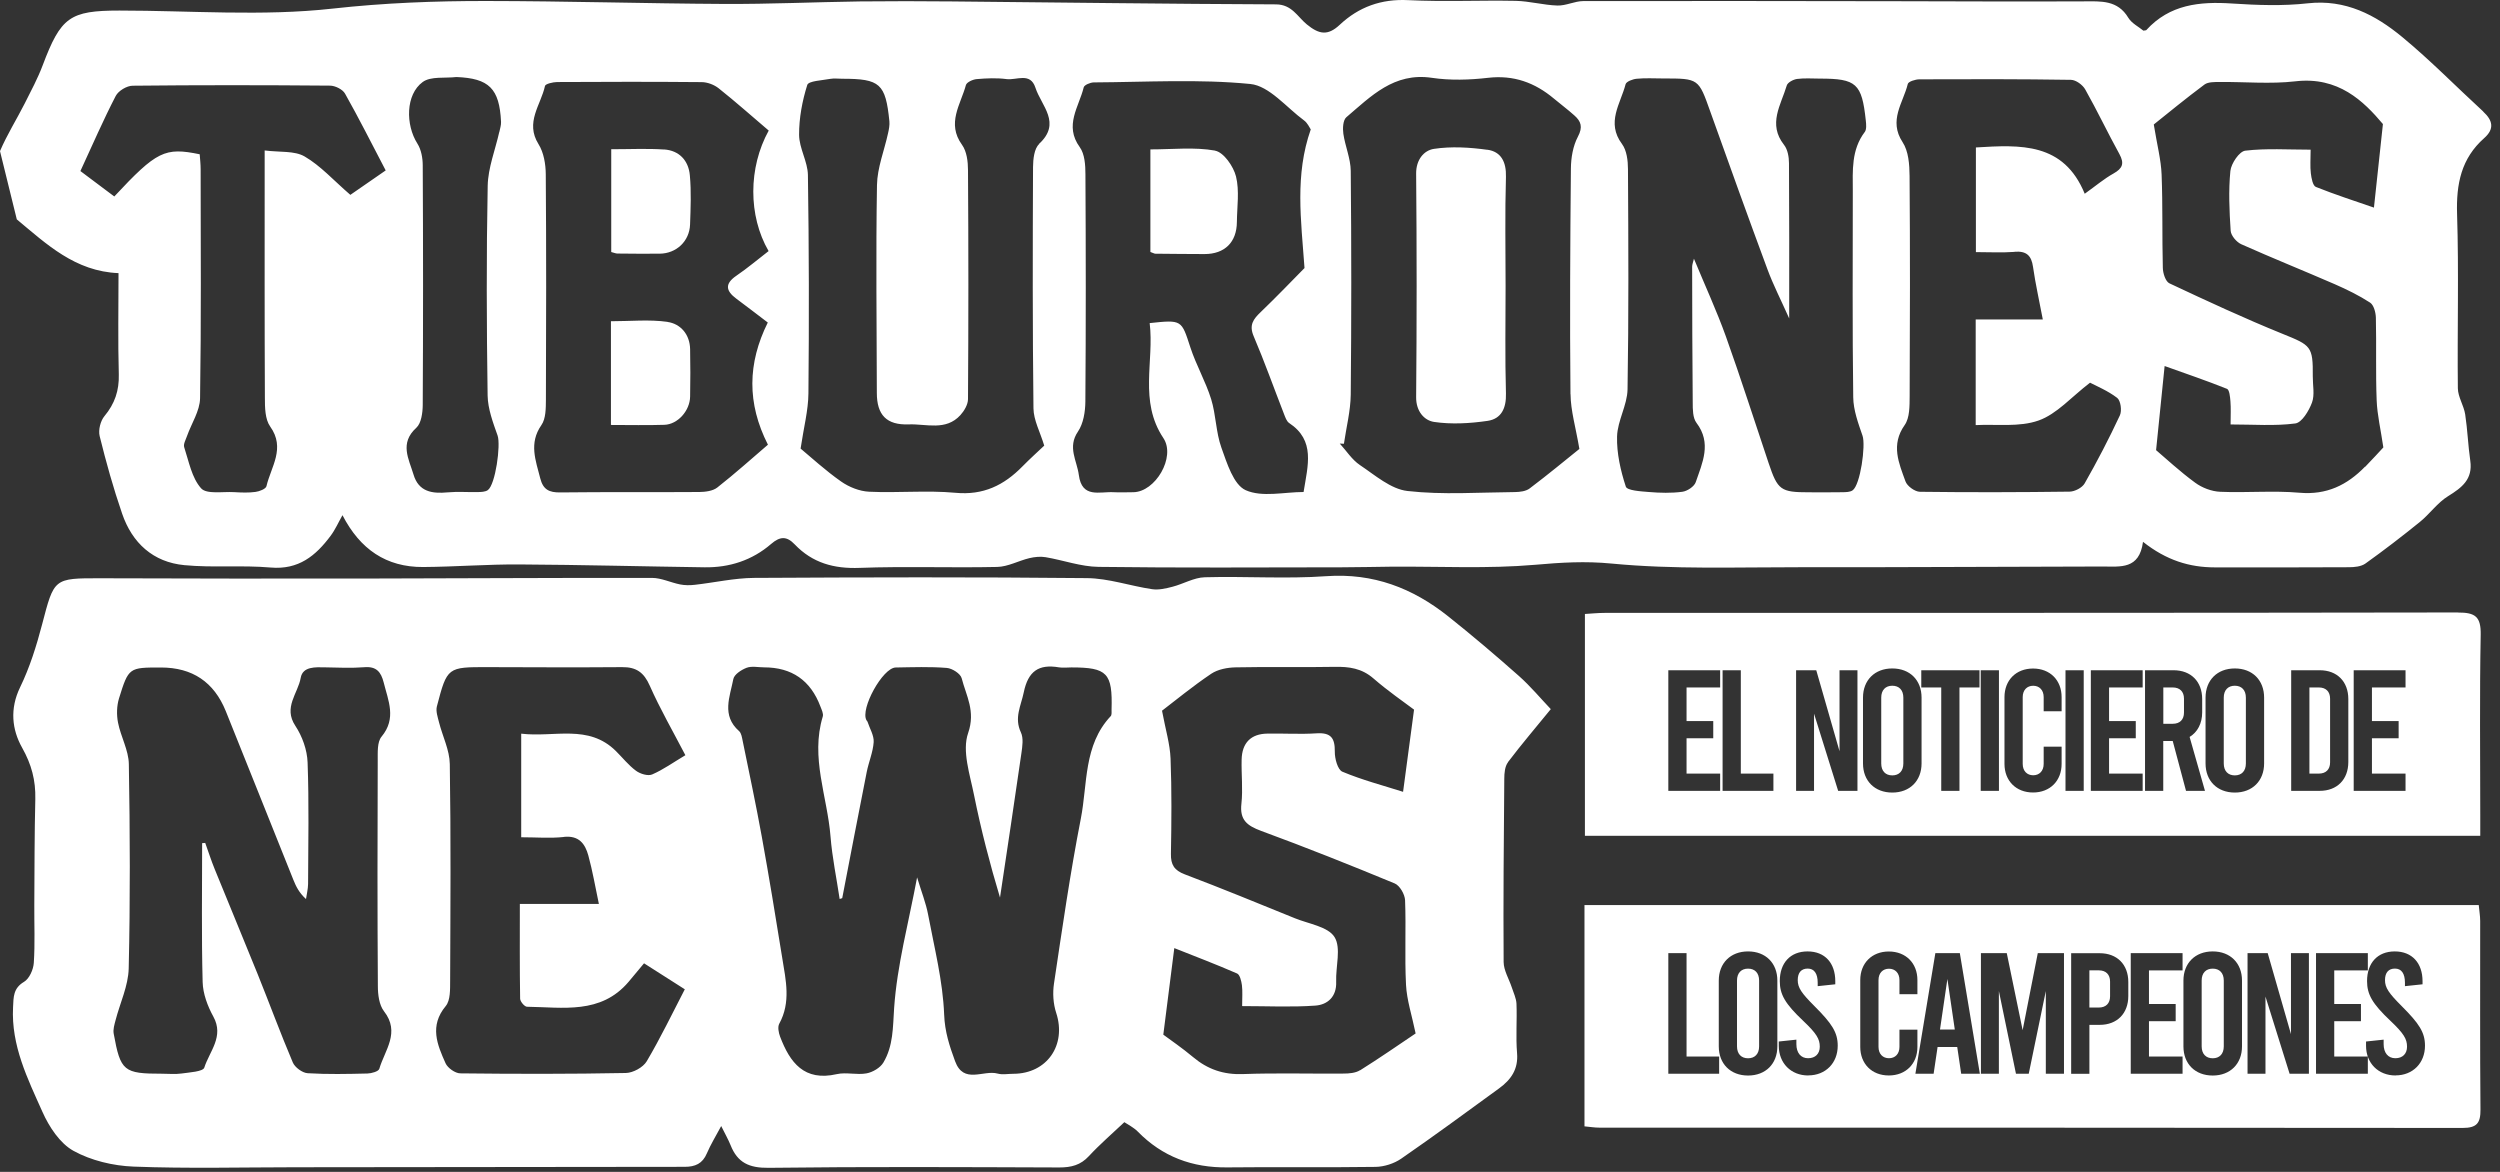 <svg width="192" height="90" viewBox="0 0 192 90" fill="none" xmlns="http://www.w3.org/2000/svg">
<rect x="0" y="0" width="192" height="90" fill="#333333" stroke="none"/>
<path d="M190.715 8.567C188.636 6.66 186.657 4.631 184.485 2.839C182.429 1.141 180.135 -0.066 177.241 0.254C175.323 0.469 173.36 0.397 171.425 0.27C168.933 0.105 166.634 0.336 164.837 2.31C164.815 2.338 164.754 2.327 164.611 2.354C164.253 2.057 163.712 1.792 163.453 1.362C162.632 -0.005 161.358 0.099 160.046 0.105C155.261 0.127 150.481 0.105 145.696 0.094C137.664 0.083 129.631 0.066 121.604 0.083C120.937 0.083 120.27 0.447 119.609 0.425C118.539 0.392 117.475 0.088 116.406 0.066C113.655 0.011 110.898 0.149 108.153 0.011C106.075 -0.094 104.354 0.535 102.894 1.902C101.962 2.779 101.289 2.63 100.358 1.869C99.652 1.29 99.216 0.342 97.998 0.336C89.707 0.303 81.41 0.188 73.118 0.11C70.753 0.088 68.388 0.083 66.028 0.11C62.561 0.16 59.099 0.32 55.631 0.303C49.545 0.27 43.464 0.083 37.378 0.077C33.425 0.072 29.505 0.221 25.536 0.662C20.144 1.263 14.631 0.811 9.174 0.811C5.348 0.811 4.675 1.318 3.28 5.011C2.9 6.02 2.387 6.974 1.902 7.939C1.279 9.168 0.54 10.342 0 11.605L1.29 16.848C3.572 18.744 5.767 20.845 9.102 20.977C9.102 23.618 9.052 26.187 9.124 28.75C9.157 29.996 8.815 31.005 8.021 31.959C7.713 32.328 7.542 33.023 7.652 33.486C8.148 35.492 8.705 37.494 9.378 39.445C10.149 41.7 11.759 43.178 14.163 43.404C16.357 43.613 18.59 43.393 20.784 43.586C22.934 43.773 24.251 42.681 25.393 41.149C25.745 40.68 25.983 40.129 26.302 39.567C27.653 42.185 29.66 43.563 32.499 43.547C34.974 43.53 37.444 43.332 39.919 43.349C44.655 43.376 49.385 43.503 54.115 43.569C56.028 43.596 57.77 43.029 59.22 41.777C59.909 41.182 60.422 41.165 61.034 41.81C62.395 43.233 64.044 43.69 66.023 43.613C69.535 43.481 73.063 43.619 76.58 43.541C77.413 43.525 78.229 43.062 79.067 42.863C79.464 42.77 79.905 42.725 80.302 42.792C81.663 43.023 83.008 43.519 84.37 43.536C90.594 43.619 96.824 43.575 103.048 43.569C104.349 43.569 105.65 43.53 106.946 43.519C110.595 43.497 114.267 43.69 117.894 43.376C119.884 43.2 121.742 43.084 123.777 43.282C128.551 43.74 133.391 43.558 138.198 43.563C145.961 43.575 153.717 43.519 161.48 43.508C162.852 43.508 164.302 43.751 164.583 41.612C166.381 43.034 168.156 43.575 170.107 43.575C173.536 43.575 176.965 43.586 180.395 43.563C180.825 43.563 181.337 43.514 181.668 43.277C183.096 42.257 184.485 41.187 185.847 40.085C186.608 39.467 187.198 38.607 188.013 38.106C189.083 37.444 189.921 36.805 189.717 35.382C189.546 34.203 189.507 33.001 189.326 31.821C189.221 31.143 188.774 30.492 188.763 29.825C188.714 25.36 188.846 20.889 188.703 16.429C188.631 14.13 189.022 12.167 190.786 10.607C191.586 9.901 191.448 9.251 190.715 8.578V8.567ZM26.903 14.962C25.608 13.843 24.621 12.73 23.397 12.018C22.625 11.566 21.5 11.704 20.326 11.555C20.326 12.228 20.326 12.663 20.326 13.099C20.326 18.915 20.315 24.731 20.343 30.547C20.343 31.297 20.354 32.201 20.751 32.758C21.942 34.423 20.811 35.845 20.464 37.339C20.414 37.549 19.924 37.742 19.615 37.78C19.086 37.852 18.535 37.83 17.994 37.797C17.112 37.742 15.866 37.979 15.442 37.499C14.725 36.694 14.505 35.437 14.146 34.346C14.069 34.109 14.262 33.773 14.361 33.491C14.703 32.521 15.348 31.562 15.365 30.591C15.458 24.731 15.414 18.871 15.409 13.011C15.409 12.614 15.365 12.217 15.337 11.848C12.658 11.296 12.035 11.599 8.777 15.089C7.922 14.45 7.057 13.799 6.175 13.137C7.117 11.098 7.939 9.201 8.887 7.371C9.091 6.974 9.741 6.583 10.193 6.583C15.243 6.528 20.293 6.533 25.343 6.577C25.74 6.577 26.319 6.864 26.501 7.195C27.559 9.069 28.524 10.993 29.621 13.088C28.607 13.788 27.642 14.455 26.903 14.968V14.962ZM38.343 10.139C38.034 11.517 37.483 12.889 37.455 14.268C37.35 19.632 37.372 25.007 37.449 30.371C37.466 31.402 37.863 32.455 38.216 33.453C38.469 34.175 38.05 37.235 37.461 37.643C37.262 37.78 36.948 37.786 36.689 37.791C35.922 37.808 35.151 37.742 34.39 37.813C33.182 37.929 32.146 37.769 31.755 36.435C31.396 35.239 30.669 34.037 31.975 32.852C32.355 32.505 32.46 31.705 32.466 31.11C32.499 24.974 32.499 18.838 32.466 12.702C32.466 12.14 32.35 11.489 32.058 11.032C31.137 9.582 31.148 7.255 32.466 6.296C33.089 5.844 34.175 6.02 35.051 5.916C37.554 6.015 38.359 6.792 38.48 9.361C38.491 9.615 38.403 9.879 38.348 10.139H38.343ZM59.033 19.279C58.217 19.907 57.412 20.591 56.546 21.181C55.631 21.809 55.758 22.35 56.552 22.94C57.373 23.552 58.184 24.174 58.966 24.77C57.412 27.901 57.357 30.966 58.977 34.153C57.743 35.211 56.453 36.369 55.091 37.439C54.749 37.709 54.176 37.78 53.713 37.786C50.151 37.813 46.59 37.775 43.029 37.819C42.174 37.83 41.711 37.604 41.49 36.733C41.143 35.355 40.603 34.048 41.579 32.648C41.926 32.152 41.92 31.352 41.926 30.691C41.948 24.919 41.959 19.147 41.915 13.38C41.909 12.603 41.761 11.71 41.358 11.07C40.311 9.394 41.54 8.06 41.854 6.605C41.887 6.439 42.461 6.307 42.786 6.301C46.485 6.279 50.179 6.274 53.878 6.307C54.325 6.307 54.848 6.505 55.201 6.787C56.497 7.818 57.731 8.915 59.038 10.028C57.461 12.878 57.461 16.572 59.022 19.273L59.033 19.279ZM79.811 11.059C79.425 11.406 79.342 12.228 79.337 12.829C79.309 19.009 79.298 25.183 79.37 31.363C79.381 32.267 79.877 33.166 80.197 34.224C79.728 34.671 79.105 35.228 78.521 35.823C77.104 37.268 75.522 38.05 73.372 37.846C71.183 37.643 68.956 37.869 66.751 37.764C66.012 37.731 65.202 37.406 64.59 36.975C63.388 36.132 62.296 35.123 61.486 34.451C61.728 32.819 62.076 31.518 62.087 30.217C62.142 24.627 62.131 19.031 62.048 13.441C62.032 12.41 61.376 11.384 61.37 10.354C61.365 9.069 61.613 7.746 61.999 6.522C62.098 6.213 63.134 6.175 63.746 6.059C64.049 6.004 64.375 6.048 64.689 6.048C67.589 6.048 68.013 6.423 68.305 9.312C68.333 9.609 68.272 9.923 68.206 10.216C67.919 11.55 67.374 12.878 67.352 14.213C67.263 19.533 67.33 24.852 67.341 30.178C67.341 31.865 68.085 32.659 69.794 32.593C71.139 32.543 72.638 33.111 73.758 31.881C74.055 31.556 74.342 31.066 74.342 30.652C74.381 24.792 74.381 18.926 74.342 13.066C74.342 12.41 74.248 11.627 73.885 11.125C72.683 9.466 73.78 8.027 74.182 6.533C74.243 6.313 74.717 6.098 75.015 6.075C75.775 6.009 76.558 5.976 77.308 6.075C78.069 6.175 79.127 5.53 79.519 6.731C79.971 8.132 81.558 9.449 79.783 11.065L79.811 11.059ZM100.181 20.591C99.266 21.517 98.07 22.769 96.824 23.965C96.261 24.505 95.914 24.952 96.278 25.812C97.116 27.78 97.833 29.798 98.61 31.793C98.709 32.041 98.808 32.356 99.007 32.488C101.03 33.828 100.446 35.724 100.115 37.786C98.643 37.786 96.934 38.21 95.672 37.648C94.734 37.229 94.233 35.575 93.803 34.379C93.378 33.194 93.389 31.854 93.014 30.647C92.59 29.291 91.862 28.034 91.421 26.683C90.732 24.566 90.787 24.549 88.295 24.814C88.654 27.752 87.452 30.806 89.348 33.646C90.319 35.101 88.725 37.797 87.027 37.802C86.531 37.802 86.035 37.83 85.539 37.802C84.464 37.736 83.091 38.304 82.854 36.479C82.711 35.371 81.966 34.351 82.788 33.144C83.207 32.527 83.35 31.617 83.356 30.834C83.4 25.012 83.394 19.196 83.361 13.375C83.361 12.675 83.306 11.825 82.926 11.302C81.713 9.631 82.865 8.209 83.229 6.709C83.273 6.528 83.725 6.335 83.995 6.329C88.009 6.307 92.05 6.059 96.024 6.45C97.48 6.594 98.797 8.253 100.154 9.251C100.424 9.449 100.573 9.808 100.666 9.94C99.437 13.446 99.917 16.842 100.187 20.596L100.181 20.591ZM120.618 30.277C120.629 31.545 121.015 32.808 121.296 34.478C120.259 35.311 118.898 36.441 117.481 37.51C117.194 37.731 116.726 37.786 116.345 37.791C113.594 37.813 110.816 38.017 108.098 37.709C106.813 37.565 105.6 36.49 104.437 35.713C103.831 35.305 103.401 34.621 102.894 34.065C102.998 34.07 103.109 34.076 103.213 34.081C103.395 32.824 103.721 31.567 103.737 30.31C103.792 24.582 103.792 18.849 103.737 13.121C103.726 12.167 103.307 11.23 103.169 10.271C103.109 9.857 103.142 9.229 103.395 9.008C105.286 7.399 107.05 5.546 109.961 5.976C111.372 6.186 112.861 6.142 114.283 5.976C116.257 5.75 117.878 6.346 119.344 7.575C119.862 8.011 120.408 8.413 120.91 8.865C121.423 9.317 121.577 9.753 121.186 10.491C120.805 11.208 120.651 12.118 120.645 12.95C120.59 18.722 120.557 24.5 120.612 30.272L120.618 30.277ZM143.215 10.133C142.173 11.511 142.289 13.099 142.295 14.676C142.295 19.951 142.256 25.233 142.328 30.509C142.339 31.501 142.714 32.51 143.044 33.469C143.298 34.203 142.873 37.257 142.278 37.659C142.08 37.797 141.765 37.797 141.501 37.802C140.646 37.819 139.786 37.808 138.932 37.808C136.754 37.808 136.528 37.648 135.828 35.559C134.736 32.317 133.7 29.059 132.548 25.839C131.842 23.871 130.96 21.964 130.094 19.869C130.028 20.15 129.957 20.315 129.957 20.486C129.962 23.959 129.968 27.433 130.001 30.906C130.001 31.435 130.001 32.091 130.287 32.471C131.478 34.037 130.739 35.542 130.232 37.031C130.116 37.367 129.582 37.72 129.201 37.769C128.358 37.88 127.487 37.858 126.638 37.786C126.015 37.736 124.962 37.676 124.863 37.372C124.46 36.143 124.157 34.809 124.19 33.524C124.223 32.312 124.973 31.115 124.995 29.908C125.089 24.274 125.061 18.634 125.028 12.994C125.028 12.338 124.934 11.55 124.57 11.059C123.336 9.405 124.46 7.966 124.846 6.467C124.901 6.263 125.392 6.075 125.701 6.048C126.373 5.982 127.051 6.026 127.729 6.026C130.469 6.026 130.447 6.031 131.351 8.573C132.796 12.619 134.251 16.666 135.745 20.696C136.181 21.876 136.76 23 137.41 24.456C137.41 20.26 137.421 16.396 137.394 12.537C137.394 12.057 137.294 11.478 137.013 11.125C135.751 9.521 136.782 8.055 137.223 6.566C137.289 6.335 137.724 6.103 138.011 6.064C138.584 5.987 139.18 6.037 139.77 6.037C142.57 6.037 142.989 6.412 143.292 9.24C143.326 9.543 143.364 9.94 143.21 10.144L143.215 10.133ZM154.726 19.334C155.636 19.268 156.016 19.626 156.138 20.508C156.32 21.793 156.612 23.066 156.887 24.533H151.733V32.648C153.331 32.565 155.085 32.819 156.562 32.295C157.968 31.799 159.081 30.487 160.515 29.39C160.994 29.643 161.871 30.002 162.599 30.558C162.869 30.768 162.974 31.54 162.808 31.898C161.981 33.673 161.072 35.421 160.101 37.124C159.914 37.455 159.346 37.753 158.949 37.758C155.118 37.808 151.281 37.819 147.449 37.769C147.063 37.764 146.468 37.334 146.341 36.97C145.834 35.564 145.2 34.164 146.28 32.642C146.672 32.086 146.655 31.17 146.661 30.421C146.688 24.786 146.699 19.147 146.655 13.512C146.65 12.636 146.573 11.605 146.121 10.921C145.018 9.245 146.165 7.9 146.518 6.45C146.562 6.263 147.102 6.092 147.416 6.092C151.292 6.075 155.173 6.07 159.048 6.131C159.429 6.136 159.947 6.516 160.146 6.869C161.066 8.496 161.866 10.194 162.77 11.831C163.167 12.559 163.012 12.934 162.318 13.325C161.595 13.727 160.95 14.279 160.107 14.88C158.486 10.932 155.189 11.114 151.749 11.324V19.362C152.769 19.362 153.75 19.417 154.721 19.345L154.726 19.334ZM181.635 35.84C180.257 37.257 178.68 38.029 176.591 37.841C174.578 37.665 172.533 37.858 170.51 37.769C169.854 37.742 169.115 37.461 168.586 37.069C167.401 36.204 166.32 35.189 165.587 34.572C165.824 32.234 166.022 30.283 166.243 28.111C167.869 28.695 169.468 29.235 171.034 29.864C171.221 29.941 171.271 30.487 171.298 30.829C171.342 31.358 171.309 31.893 171.309 32.598C173.073 32.598 174.7 32.73 176.282 32.521C176.784 32.455 177.329 31.545 177.561 30.917C177.781 30.321 177.616 29.583 177.622 28.905C177.644 26.584 177.484 26.523 175.306 25.641C172.368 24.45 169.484 23.11 166.612 21.76C166.314 21.622 166.111 20.983 166.105 20.569C166.044 18.182 166.105 15.789 166.011 13.402C165.967 12.272 165.669 11.153 165.41 9.56C166.507 8.683 167.88 7.553 169.302 6.494C169.584 6.285 170.074 6.301 170.466 6.296C172.406 6.279 174.363 6.467 176.276 6.246C179.584 5.86 181.519 7.762 183.008 9.527C182.754 11.903 182.545 13.827 182.319 15.944C180.852 15.436 179.331 14.946 177.859 14.356C177.622 14.262 177.517 13.683 177.473 13.314C177.407 12.785 177.456 12.239 177.456 11.495C175.714 11.495 174.055 11.379 172.434 11.572C171.982 11.627 171.353 12.553 171.293 13.132C171.144 14.648 171.215 16.197 171.315 17.724C171.342 18.094 171.761 18.59 172.125 18.755C174.507 19.819 176.927 20.79 179.32 21.831C180.251 22.239 181.177 22.692 182.026 23.243C182.308 23.43 182.456 23.998 182.467 24.395C182.517 26.512 182.445 28.634 182.528 30.751C182.572 31.876 182.842 32.995 183.041 34.362C182.738 34.688 182.197 35.283 181.64 35.856L181.635 35.84Z" fill="white"/>
<path d="M115.81 58.535C116.858 57.151 117.988 55.828 119.101 54.461C118.313 53.634 117.547 52.708 116.659 51.92C114.884 50.349 113.076 48.81 111.218 47.333C108.489 45.161 105.468 43.998 101.862 44.251C98.764 44.472 95.638 44.246 92.529 44.334C91.696 44.356 90.886 44.846 90.048 45.062C89.541 45.194 88.984 45.326 88.477 45.249C86.801 45.001 85.141 44.416 83.477 44.4C74.954 44.312 66.431 44.334 57.908 44.383C56.392 44.395 54.881 44.742 53.365 44.913C52.99 44.957 52.599 44.957 52.235 44.885C51.507 44.742 50.79 44.383 50.068 44.383C42.626 44.372 35.189 44.422 27.746 44.433C21.07 44.444 14.388 44.433 7.712 44.411C4.112 44.406 4.162 44.406 3.23 47.967C2.8 49.61 2.282 51.264 1.543 52.785C0.744 54.434 0.915 56.032 1.698 57.422C2.425 58.712 2.745 59.935 2.712 61.369C2.646 64.076 2.651 66.782 2.635 69.489C2.624 70.978 2.695 72.466 2.596 73.949C2.563 74.462 2.254 75.162 1.846 75.405C1.009 75.901 1.042 76.573 1.003 77.356C0.849 80.295 2.122 82.847 3.263 85.4C3.771 86.541 4.603 87.809 5.639 88.382C6.996 89.132 8.688 89.534 10.254 89.595C14.388 89.755 18.534 89.65 22.674 89.645C32.647 89.634 42.615 89.617 52.588 89.612C53.387 89.612 53.955 89.369 54.286 88.581C54.572 87.908 54.964 87.274 55.388 86.48C55.686 87.081 55.928 87.506 56.11 87.952C56.64 89.292 57.533 89.705 59.021 89.689C66.464 89.595 73.912 89.634 81.354 89.661C82.269 89.661 82.986 89.485 83.631 88.785C84.469 87.881 85.406 87.076 86.349 86.183C86.465 86.254 86.658 86.365 86.84 86.486C87.027 86.613 87.22 86.739 87.374 86.899C89.271 88.84 91.575 89.689 94.276 89.656C98.064 89.612 101.857 89.672 105.644 89.617C106.306 89.606 107.061 89.364 107.607 88.989C110.148 87.236 112.635 85.405 115.132 83.586C116.042 82.924 116.615 82.12 116.51 80.879C116.405 79.622 116.516 78.354 116.466 77.092C116.45 76.673 116.24 76.254 116.108 75.84C115.893 75.184 115.485 74.534 115.479 73.883C115.446 69.192 115.49 64.5 115.529 59.809C115.529 59.379 115.573 58.855 115.816 58.541L115.81 58.535ZM29.125 82.092C29.069 82.285 28.535 82.439 28.22 82.445C26.688 82.483 25.15 82.516 23.623 82.423C23.22 82.395 22.647 81.976 22.487 81.596C21.539 79.363 20.701 77.075 19.791 74.82C18.705 72.125 17.58 69.44 16.489 66.749C16.219 66.088 16.004 65.41 15.761 64.737C15.684 64.743 15.601 64.748 15.524 64.754C15.524 68.31 15.469 71.871 15.563 75.421C15.585 76.314 15.943 77.274 16.384 78.073C17.228 79.606 16.086 80.741 15.69 81.993C15.59 82.302 14.559 82.357 13.942 82.445C13.457 82.516 12.95 82.461 12.453 82.461C9.498 82.461 9.256 82.274 8.732 79.385C8.672 79.06 8.787 78.691 8.875 78.354C9.217 77.031 9.851 75.713 9.884 74.385C10.006 69.153 9.984 63.916 9.895 58.684C9.879 57.614 9.272 56.573 9.063 55.492C8.947 54.897 8.964 54.208 9.14 53.634C9.879 51.258 9.906 51.264 12.36 51.264C14.774 51.264 16.434 52.379 17.338 54.61C19.08 58.932 20.8 63.265 22.537 67.587C22.735 68.078 22.967 68.558 23.501 69.048C23.556 68.662 23.656 68.276 23.661 67.891C23.672 64.776 23.738 61.661 23.623 58.552C23.59 57.598 23.215 56.545 22.68 55.74C21.743 54.323 22.884 53.259 23.093 52.063C23.248 51.17 24.224 51.236 25.006 51.253C25.999 51.275 26.997 51.319 27.983 51.242C28.91 51.164 29.262 51.611 29.466 52.41C29.814 53.816 30.47 55.172 29.301 56.578C28.959 56.992 29.014 57.791 29.009 58.414C28.987 64.192 28.981 69.969 29.02 75.741C29.02 76.392 29.119 77.18 29.488 77.66C30.762 79.291 29.549 80.653 29.13 82.087L29.125 82.092ZM43.298 64.274C44.462 64.147 44.936 64.803 45.184 65.702C45.504 66.865 45.708 68.067 45.994 69.423H39.924C39.924 71.948 39.908 74.324 39.946 76.695C39.946 76.915 40.283 77.312 40.47 77.318C43.232 77.356 46.138 77.919 48.271 75.41C48.668 74.942 49.059 74.468 49.462 73.982C50.537 74.666 51.529 75.305 52.593 75.978C51.612 77.869 50.719 79.732 49.671 81.502C49.396 81.971 48.624 82.395 48.067 82.406C43.833 82.489 39.594 82.483 35.354 82.434C34.963 82.434 34.378 82.02 34.218 81.656C33.579 80.229 32.967 78.79 34.23 77.268C34.599 76.827 34.566 75.978 34.571 75.311C34.593 69.765 34.632 64.219 34.544 58.673C34.527 57.603 33.987 56.545 33.717 55.475C33.618 55.079 33.458 54.621 33.551 54.257C34.345 51.219 34.362 51.23 37.499 51.236C40.928 51.247 44.351 51.264 47.78 51.236C48.866 51.225 49.456 51.644 49.903 52.664C50.697 54.456 51.684 56.165 52.637 58C51.711 58.552 50.939 59.108 50.085 59.478C49.76 59.616 49.164 59.434 48.839 59.191C48.266 58.767 47.813 58.188 47.301 57.681C45.195 55.591 42.571 56.65 40.029 56.346V64.302C41.176 64.302 42.251 64.395 43.304 64.28L43.298 64.274ZM85.301 55.001C83.207 57.234 83.532 60.195 83.008 62.868C82.187 67.064 81.58 71.309 80.946 75.537C80.836 76.27 80.886 77.092 81.117 77.792C81.922 80.256 80.411 82.461 77.826 82.467C77.418 82.467 76.988 82.555 76.613 82.45C75.522 82.153 74.005 83.294 73.349 81.497C72.925 80.339 72.561 79.247 72.511 77.919C72.412 75.344 71.756 72.781 71.276 70.228C71.111 69.357 70.775 68.519 70.433 67.383C69.777 70.884 68.895 74.131 68.669 77.417C68.57 78.906 68.608 80.322 67.842 81.607C67.605 82.004 67.026 82.346 66.552 82.434C65.808 82.572 64.992 82.329 64.264 82.494C61.761 83.068 60.67 81.607 59.914 79.622C59.798 79.319 59.71 78.867 59.848 78.619C60.752 76.971 60.35 75.278 60.08 73.597C59.578 70.482 59.071 67.372 58.508 64.269C58.062 61.804 57.538 59.351 57.037 56.898C56.981 56.633 56.937 56.302 56.761 56.148C55.394 54.946 56.061 53.502 56.32 52.151C56.386 51.798 56.937 51.44 57.34 51.286C57.737 51.137 58.233 51.253 58.679 51.253C60.811 51.253 62.254 52.254 63.007 54.257C63.101 54.505 63.255 54.808 63.189 55.029C62.23 58.177 63.542 61.176 63.784 64.241C63.911 65.851 64.248 67.444 64.485 69.043L64.683 68.977C65.306 65.752 65.923 62.521 66.563 59.296C66.717 58.519 67.048 57.763 67.098 56.992C67.131 56.484 66.794 55.95 66.624 55.426C66.612 55.387 66.568 55.354 66.546 55.316C66.05 54.445 67.792 51.28 68.79 51.264C70.097 51.242 71.414 51.192 72.715 51.297C73.129 51.33 73.768 51.738 73.857 52.09C74.204 53.441 74.937 54.615 74.353 56.297C73.873 57.67 74.49 59.478 74.805 61.055C75.34 63.706 76.018 66.331 76.8 68.933C77.352 65.239 77.914 61.545 78.443 57.852C78.52 57.322 78.614 56.694 78.405 56.247C77.876 55.128 78.41 54.213 78.625 53.171C78.962 51.539 79.778 50.988 81.332 51.253C81.641 51.302 81.961 51.258 82.28 51.258C85.037 51.258 85.45 51.688 85.368 54.494C85.368 54.671 85.395 54.908 85.296 55.012L85.301 55.001ZM104.453 82.191C104.106 82.412 103.604 82.45 103.169 82.45C100.6 82.472 98.025 82.395 95.456 82.489C93.968 82.544 92.744 82.125 91.625 81.182C90.798 80.488 89.905 79.881 89.342 79.462C89.635 77.174 89.888 75.129 90.186 72.814C91.768 73.442 93.405 74.065 95.01 74.765C95.225 74.859 95.335 75.344 95.379 75.658C95.44 76.138 95.396 76.629 95.396 77.268C97.364 77.268 99.2 77.362 101.024 77.23C101.951 77.163 102.662 76.552 102.618 75.405C102.573 74.236 103.015 72.803 102.491 71.965C101.989 71.165 100.517 70.956 99.459 70.526C96.647 69.385 93.835 68.227 90.996 67.152C90.18 66.843 89.91 66.413 89.927 65.564C89.971 63.127 89.993 60.691 89.899 58.26C89.855 57.14 89.513 56.032 89.243 54.582C90.269 53.8 91.597 52.703 93.025 51.743C93.538 51.401 94.271 51.264 94.91 51.253C97.435 51.197 99.96 51.264 102.491 51.214C103.61 51.192 104.586 51.324 105.484 52.107C106.587 53.066 107.8 53.899 108.599 54.5C108.296 56.755 108.037 58.701 107.756 60.812C106.212 60.321 104.608 59.902 103.097 59.268C102.733 59.12 102.502 58.248 102.513 57.719C102.524 56.683 102.215 56.253 101.124 56.319C99.867 56.402 98.599 56.319 97.336 56.341C96.074 56.358 95.385 57.047 95.357 58.342C95.329 59.467 95.462 60.608 95.341 61.722C95.197 62.973 95.781 63.414 96.851 63.811C100.297 65.079 103.715 66.441 107.111 67.847C107.502 68.006 107.893 68.69 107.91 69.142C107.993 71.303 107.871 73.475 107.982 75.636C108.042 76.805 108.428 77.957 108.72 79.369C107.381 80.267 105.942 81.27 104.459 82.197L104.453 82.191Z" fill="white"/>
<path d="M51.001 11.483C49.705 11.395 48.393 11.461 46.943 11.461V19.356C47.164 19.411 47.291 19.472 47.417 19.472C48.498 19.483 49.578 19.494 50.659 19.483C51.944 19.472 52.953 18.529 52.997 17.239C53.041 15.982 53.096 14.708 52.98 13.463C52.881 12.338 52.17 11.555 51.001 11.478V11.483Z" fill="white"/>
<path d="M51.27 24.72C49.869 24.522 48.425 24.671 46.92 24.671V32.637C48.348 32.637 49.687 32.67 51.027 32.626C52.047 32.593 52.979 31.551 53.001 30.465C53.023 29.247 53.028 28.028 53.001 26.815C52.979 25.68 52.267 24.869 51.27 24.726V24.72Z" fill="white"/>
<path d="M93.328 11.567C91.735 11.281 90.053 11.474 88.35 11.474V19.352C88.57 19.429 88.653 19.484 88.73 19.484C89.987 19.495 91.249 19.512 92.506 19.512C94.061 19.512 94.982 18.602 94.993 17.047C95.004 15.879 95.197 14.655 94.927 13.558C94.734 12.78 93.978 11.694 93.322 11.573L93.328 11.567Z" fill="white"/>
<path d="M114.234 11.505C112.884 11.318 111.467 11.229 110.127 11.433C109.361 11.549 108.749 12.26 108.76 13.335C108.81 19.058 108.81 24.786 108.76 30.508C108.749 31.589 109.383 32.289 110.133 32.404C111.472 32.603 112.895 32.52 114.251 32.322C115.298 32.167 115.69 31.352 115.657 30.216C115.579 27.47 115.629 24.72 115.629 21.968C115.629 19.174 115.574 16.378 115.657 13.583C115.69 12.437 115.282 11.648 114.234 11.499V11.505Z" fill="white"/>
<path d="M188.764 47.037C166.927 47.076 145.096 47.065 123.259 47.07C122.735 47.07 122.217 47.125 121.721 47.153V64.188H190.484V62.567C190.484 57.964 190.429 53.361 190.517 48.763C190.544 47.362 190.109 47.037 188.764 47.043V47.037ZM132.107 52.798H129.527V55.378H131.578V56.701H129.527V59.414H132.107V60.737H128.127V51.475H132.107V52.798ZM136.198 60.737H132.295V51.475H133.695V59.414H136.198V60.737ZM142.653 60.737H141.17L139.318 54.81V60.737H137.94V51.475H139.489L141.275 57.694V51.475H142.653V60.737ZM147.576 58.631C147.576 59.965 146.678 60.869 145.327 60.869C143.976 60.869 143.078 59.971 143.078 58.631V53.575C143.078 52.241 143.976 51.337 145.327 51.337C146.678 51.337 147.576 52.236 147.576 53.575V58.631ZM152.02 52.798H150.487V60.737H149.087V52.798H147.554V51.475H152.025V52.798H152.02ZM153.519 60.737H152.119V51.475H153.519V60.737ZM158.332 54.623H156.954V53.537C156.954 52.997 156.623 52.666 156.149 52.666C155.675 52.666 155.344 52.997 155.344 53.537V58.669C155.344 59.21 155.675 59.541 156.149 59.541C156.623 59.541 156.954 59.21 156.954 58.669V57.346H158.332V58.669C158.332 59.965 157.445 60.864 156.138 60.864C154.831 60.864 153.944 59.965 153.944 58.669V53.537C153.944 52.241 154.831 51.343 156.138 51.343C157.445 51.343 158.332 52.241 158.332 53.537V54.623ZM160.03 60.737H158.63V51.475H160.03V60.737ZM164.556 52.798H161.976V55.378H164.027V56.701H161.976V59.414H164.556V60.737H160.576V51.475H164.556V52.798ZM167.886 60.737L166.866 56.911H166.138V60.737H164.738V51.475H166.932C168.266 51.475 169.127 52.346 169.127 53.686V54.706C169.127 55.566 168.768 56.227 168.162 56.597L169.342 60.737H167.886ZM173.884 58.631C173.884 59.965 172.986 60.869 171.635 60.869C170.284 60.869 169.386 59.971 169.386 58.631V53.575C169.386 52.241 170.284 51.337 171.635 51.337C172.986 51.337 173.884 52.236 173.884 53.575V58.631ZM180.351 58.526C180.351 59.86 179.491 60.737 178.157 60.737H175.963V51.475H178.157C179.491 51.475 180.351 52.346 180.351 53.686V58.526ZM184.745 52.798H182.165V55.378H184.215V56.701H182.165V59.414H184.745V60.737H180.764V51.475H184.745V52.798Z" fill="white"/>
<path d="M171.634 52.664C171.116 52.664 170.785 52.995 170.785 53.579V58.635C170.785 59.219 171.116 59.55 171.634 59.55C172.152 59.55 172.483 59.219 172.483 58.635V53.579C172.483 52.995 172.152 52.664 171.634 52.664Z" fill="white"/>
<path d="M178.091 52.797H177.363V59.412H178.091C178.631 59.412 178.951 59.093 178.951 58.552V53.657C178.951 53.117 178.631 52.797 178.091 52.797Z" fill="white"/>
<path d="M145.328 52.664C144.809 52.664 144.479 52.995 144.479 53.579V58.635C144.479 59.219 144.809 59.55 145.328 59.55C145.846 59.55 146.177 59.219 146.177 58.635V53.579C146.177 52.995 145.846 52.664 145.328 52.664Z" fill="white"/>
<path d="M166.87 52.797H166.143V55.586H166.87C167.411 55.586 167.73 55.267 167.73 54.726V53.657C167.73 53.117 167.411 52.797 166.87 52.797Z" fill="white"/>
<path d="M134.251 74.391C133.733 74.391 133.402 74.721 133.402 75.306V80.361C133.402 80.945 133.733 81.276 134.251 81.276C134.77 81.276 135.1 80.945 135.1 80.361V75.306C135.1 74.721 134.77 74.391 134.251 74.391Z" fill="white"/>
<path d="M148.992 79.067H150.128L149.56 75.186L148.992 79.067Z" fill="white"/>
<path d="M190.478 70.732C190.478 70.34 190.406 69.949 190.368 69.508H121.688V86.504C122.118 86.543 122.47 86.603 122.823 86.603C144.93 86.603 167.037 86.603 189.138 86.626C190.224 86.626 190.511 86.245 190.5 85.214C190.456 80.385 190.484 75.561 190.478 70.732ZM132.03 82.463H128.127V73.201H129.527V81.14H132.03V82.463ZM136.501 80.363C136.501 81.697 135.602 82.601 134.251 82.601C132.901 82.601 132.002 81.702 132.002 80.363V75.307C132.002 73.973 132.901 73.069 134.251 73.069C135.602 73.069 136.501 73.968 136.501 75.307V80.363ZM138.871 82.596C137.537 82.596 136.611 81.642 136.611 80.319V79.988L137.962 79.845V80.186C137.962 80.859 138.304 81.272 138.86 81.272C139.417 81.272 139.759 80.931 139.759 80.385C139.759 79.8 139.522 79.382 138.474 78.389C137.085 77.077 136.688 76.366 136.688 75.346C136.688 73.968 137.482 73.069 138.822 73.069C140.161 73.069 140.95 73.968 140.95 75.357V75.594L139.599 75.737V75.473C139.599 74.756 139.323 74.387 138.833 74.387C138.342 74.387 138.066 74.69 138.066 75.274C138.066 75.859 138.359 76.278 139.351 77.27C140.702 78.621 141.137 79.293 141.137 80.313C141.137 81.636 140.211 82.59 138.877 82.59L138.871 82.596ZM145.062 82.596C143.75 82.596 142.868 81.697 142.868 80.401V75.269C142.868 73.973 143.756 73.075 145.062 73.075C146.369 73.075 147.257 73.973 147.257 75.269V76.355H145.878V75.269C145.878 74.729 145.548 74.398 145.073 74.398C144.599 74.398 144.269 74.729 144.269 75.269V80.401C144.269 80.942 144.599 81.272 145.073 81.272C145.548 81.272 145.878 80.942 145.878 80.401V79.078H147.257V80.401C147.257 81.697 146.369 82.596 145.062 82.596ZM150.619 82.463L150.316 80.412H148.806L148.502 82.463H147.102L148.635 73.201H150.515L152.053 82.463H150.625H150.619ZM158.519 82.463H157.119V76.112L155.807 82.463H154.826L153.514 76.112V82.463H152.135V73.201H154.12L155.339 79.117L156.502 73.201H158.514V82.463H158.519ZM163.454 76.498C163.454 77.832 162.594 78.709 161.259 78.709H160.466V82.469H159.065V73.207H161.259C162.594 73.207 163.454 74.078 163.454 75.418V76.504V76.498ZM167.621 74.525H165.041V77.105H167.092V78.428H165.041V81.14H167.621V82.463H163.641V73.201H167.621V74.525ZM172.186 80.363C172.186 81.697 171.287 82.601 169.937 82.601C168.586 82.601 167.688 81.702 167.688 80.363V75.307C167.688 73.973 168.586 73.069 169.937 73.069C171.287 73.069 172.186 73.968 172.186 75.307V80.363ZM177.324 82.463H175.841L173.989 76.537V82.463H172.611V73.201H174.16L175.946 79.42V73.201H177.324V82.463ZM181.85 82.463H177.87V73.201H181.85V74.525H179.27V77.105H181.321V78.428H179.27V81.14H181.85V82.463ZM183.978 82.596C182.639 82.596 181.712 81.642 181.712 80.319V79.988L183.063 79.845V80.186C183.063 80.859 183.405 81.272 183.962 81.272C184.519 81.272 184.86 80.931 184.86 80.385C184.86 79.8 184.623 79.382 183.576 78.389C182.187 77.077 181.79 76.366 181.79 75.346C181.79 73.968 182.583 73.069 183.918 73.069C185.252 73.069 186.051 73.968 186.051 75.357V75.594L184.7 75.737V75.473C184.7 74.756 184.425 74.387 183.934 74.387C183.443 74.387 183.168 74.69 183.168 75.274C183.168 75.859 183.46 76.278 184.452 77.27C185.803 78.621 186.239 79.293 186.239 80.313C186.239 81.636 185.312 82.59 183.978 82.59V82.596Z" fill="white"/>
<path d="M161.193 74.523H160.465V77.379H161.193C161.733 77.379 162.053 77.059 162.053 76.519V75.383C162.053 74.843 161.733 74.523 161.193 74.523Z" fill="white"/>
<path d="M169.937 74.391C169.419 74.391 169.088 74.721 169.088 75.306V80.361C169.088 80.945 169.419 81.276 169.937 81.276C170.455 81.276 170.786 80.945 170.786 80.361V75.306C170.786 74.721 170.455 74.391 169.937 74.391Z" fill="white"/>
</svg>
